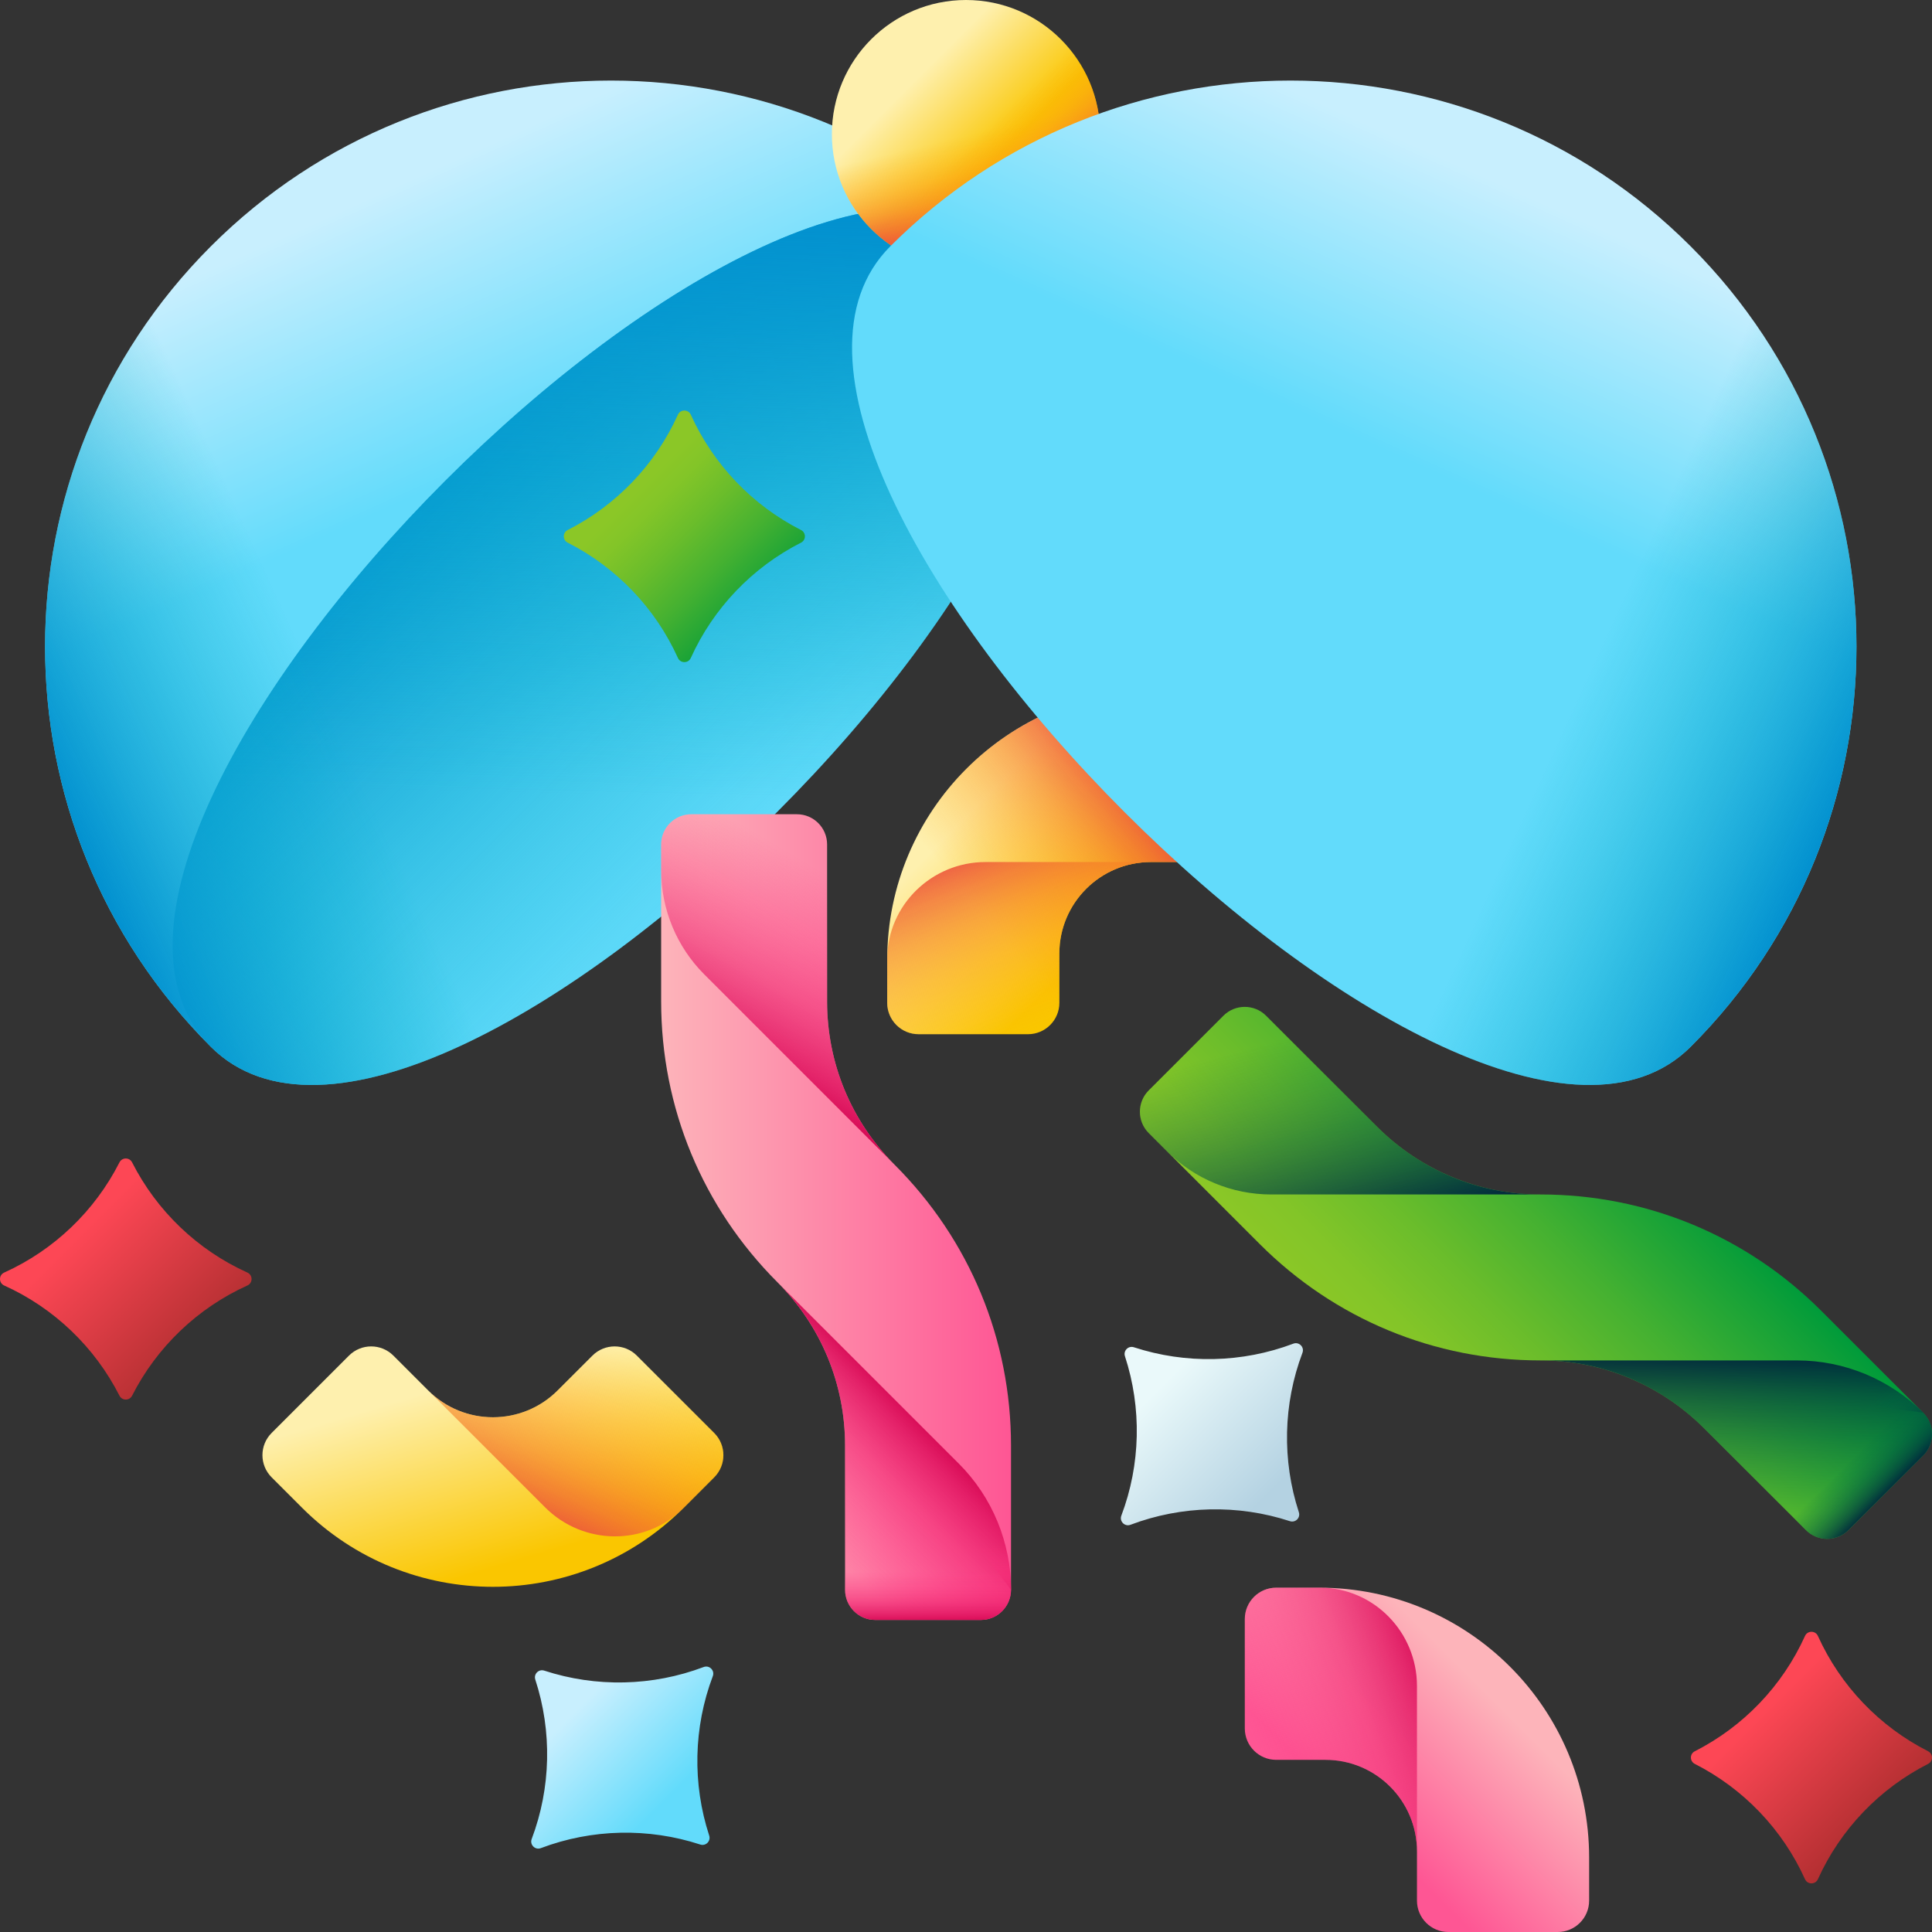 <svg id="Capa_1" enable-background="new 0 0 512 512" height="512" viewBox="0 0 512 512" width="512" xmlns="http://www.w3.org/2000/svg" xmlns:xlink="http://www.w3.org/1999/xlink"><rect x="0" y="0" width="512" height="512" fill="#333333" stroke="none"/><linearGradient id="lg1"><stop offset="0" stop-color="#c8effe"/><stop offset="1" stop-color="#62dbfb"/></linearGradient><linearGradient id="SVGID_1_" gradientTransform="matrix(.707 .707 -.707 .707 237.898 -62.337)" gradientUnits="userSpaceOnUse" x1="-15.689" x2="56.266" xlink:href="#lg1" y1="174.681" y2="202.044"/><linearGradient id="lg2"><stop offset="0" stop-color="#07b2cd" stop-opacity="0"/><stop offset=".455" stop-color="#05a5ce" stop-opacity=".455"/><stop offset="1" stop-color="#0290cf"/></linearGradient><linearGradient id="SVGID_00000007427565386612715430000001632923526320569507_" gradientTransform="matrix(.707 .707 -.707 .707 237.898 -62.337)" gradientUnits="userSpaceOnUse" x1="178.049" x2="38.133" xlink:href="#lg2" y1="218.952" y2="218.952"/><linearGradient id="SVGID_00000062169456593589363660000003721131994997911947_" gradientTransform="matrix(.707 .707 -.707 .707 237.898 -62.337)" gradientUnits="userSpaceOnUse" x1="138.764" x2="31.338" xlink:href="#lg2" y1="247.482" y2="134.988"/><linearGradient id="SVGID_00000059989574690888199840000005776136344634184358_" gradientTransform="matrix(.707 .707 -.707 .707 237.898 -62.337)" gradientUnits="userSpaceOnUse" x1="56.791" x2="30.442" xlink:href="#lg2" y1="278.286" y2="349.228"/><linearGradient id="lg3"><stop offset="0" stop-color="#fef0ae"/><stop offset="1" stop-color="#fac600"/></linearGradient><linearGradient id="SVGID_00000075870839248659119040000010714184122799549092_" gradientUnits="userSpaceOnUse" x1="242.074" x2="263.179" xlink:href="#lg3" y1="21.619" y2="42.724"/><linearGradient id="lg4"><stop offset="0" stop-color="#fea613" stop-opacity="0"/><stop offset=".203" stop-color="#fda215" stop-opacity=".203"/><stop offset=".405" stop-color="#fb961b" stop-opacity=".405"/><stop offset=".607" stop-color="#f68225" stop-opacity=".607"/><stop offset=".807" stop-color="#f06633" stop-opacity=".807"/><stop offset="1" stop-color="#e94444"/></linearGradient><linearGradient id="SVGID_00000028301850478076984750000002362556873541044155_" gradientUnits="userSpaceOnUse" x1="256.077" x2="261.78" xlink:href="#lg4" y1="35.867" y2="59.392"/><linearGradient id="SVGID_00000158026713991428994530000012419171090228624266_" gradientUnits="userSpaceOnUse" x1="257.701" x2="276.235" xlink:href="#lg4" y1="37.333" y2="56.818"/><linearGradient id="SVGID_00000150091070186684782980000005294774798239532169_" gradientUnits="userSpaceOnUse" x1="308.066" x2="336.59" y1="366.983" y2="395.507"><stop offset="0" stop-color="#eaf9fa"/><stop offset="1" stop-color="#b4d2e2"/></linearGradient><linearGradient id="SVGID_00000098220364755797388780000004504125155528451200_" gradientUnits="userSpaceOnUse" x1="152.514" x2="176.419" xlink:href="#lg1" y1="453.387" y2="477.292"/><linearGradient id="lg5"><stop offset="0" stop-color="#fd4755"/><stop offset="1" stop-color="#a72b2b"/></linearGradient><linearGradient id="SVGID_00000133492326487533086390000017174427256734271398_" gradientUnits="userSpaceOnUse" x1="21.214" x2="57.821" xlink:href="#lg5" y1="326.838" y2="363.445"/><linearGradient id="SVGID_00000167366175140545906410000013246091812778991254_" gradientUnits="userSpaceOnUse" x1="467.635" x2="501.919" xlink:href="#lg5" y1="453.356" y2="487.64"/><linearGradient id="lg6"><stop offset="0" stop-color="#8bc727"/><stop offset=".132" stop-color="#83c528"/><stop offset=".343" stop-color="#6bbd2b"/><stop offset=".607" stop-color="#45b131"/><stop offset=".911" stop-color="#11a038"/><stop offset="1" stop-color="#009b3a"/></linearGradient><linearGradient id="SVGID_00000098210961145172047410000010261641092768667039_" gradientUnits="userSpaceOnUse" x1="168.942" x2="203.226" xlink:href="#lg6" y1="129.712" y2="163.997"/><linearGradient id="lg7"><stop offset="0" stop-color="#fdb4ba"/><stop offset="1" stop-color="#fe5694"/></linearGradient><linearGradient id="SVGID_00000122683384473457111930000000138521182748749448_" gradientUnits="userSpaceOnUse" x1="175.212" x2="267.929" xlink:href="#lg7" y1="322.542" y2="322.542"/><linearGradient id="lg8"><stop offset="0" stop-color="#fd3581" stop-opacity="0"/><stop offset=".281" stop-color="#fa317d" stop-opacity=".282"/><stop offset=".56" stop-color="#f02571" stop-opacity=".56"/><stop offset=".838" stop-color="#df115e" stop-opacity=".838"/><stop offset="1" stop-color="#d2024e"/></linearGradient><linearGradient id="SVGID_00000149371261285017441350000009315100520886532736_" gradientUnits="userSpaceOnUse" x1="213.925" x2="244.707" xlink:href="#lg8" y1="404.719" y2="374.697"/><linearGradient id="SVGID_00000152250058552706661670000011612630840936634270_" gradientUnits="userSpaceOnUse" x1="236.976" x2="236.976" xlink:href="#lg8" y1="416.55" y2="430.251"/><linearGradient id="SVGID_00000015313682228700832260000004996621643627956617_" gradientUnits="userSpaceOnUse" x1="236.976" x2="236.976" xlink:href="#lg8" y1="409.709" y2="427.256"/><linearGradient id="SVGID_00000173143836185455138620000003773133431146491271_" gradientUnits="userSpaceOnUse" x1="224.129" x2="195.247" xlink:href="#lg8" y1="234.891" y2="283.533"/><linearGradient id="SVGID_00000025432395448510754840000007555426071173157025_" gradientTransform="matrix(.707 -.707 .707 .707 -93.42 402.693)" gradientUnits="userSpaceOnUse" x1="353.743" x2="446.461" xlink:href="#lg6" y1="307.66" y2="307.66"/><linearGradient id="lg9"><stop offset="0" stop-color="#026841" stop-opacity="0"/><stop offset=".238" stop-color="#026441" stop-opacity=".238"/><stop offset=".474" stop-color="#015840" stop-opacity=".475"/><stop offset=".711" stop-color="#01443f" stop-opacity=".711"/><stop offset=".946" stop-color="#00283d" stop-opacity=".946"/><stop offset="1" stop-color="#00213d"/></linearGradient><linearGradient id="SVGID_00000016067734056016285420000017303470101880512415_" gradientTransform="matrix(.707 -.707 .707 .707 -93.42 402.693)" gradientUnits="userSpaceOnUse" x1="392.456" x2="423.238" xlink:href="#lg9" y1="389.837" y2="359.815"/><linearGradient id="SVGID_00000165949447623716217870000011113605538175655612_" gradientTransform="matrix(.707 -.707 .707 .707 -93.42 402.693)" gradientUnits="userSpaceOnUse" x1="415.507" x2="415.507" xlink:href="#lg9" y1="401.668" y2="415.37"/><linearGradient id="SVGID_00000005982131175960813490000004258711060332777105_" gradientTransform="matrix(.707 -.707 .707 .707 -93.42 402.693)" gradientUnits="userSpaceOnUse" x1="415.507" x2="415.507" xlink:href="#lg9" y1="394.828" y2="412.375"/><linearGradient id="SVGID_00000009562466425249053920000014718340088357775265_" gradientTransform="matrix(.707 -.707 .707 .707 -93.42 402.693)" gradientUnits="userSpaceOnUse" x1="402.66" x2="373.778" xlink:href="#lg9" y1="220.009" y2="268.652"/><linearGradient id="SVGID_00000177452063351754982210000010028385260866797446_" gradientTransform="matrix(.707 -.707 .707 .707 -240.545 403.534)" gradientUnits="userSpaceOnUse" x1="285.127" x2="261.365" xlink:href="#lg3" y1="231.379" y2="275.102"/><linearGradient id="SVGID_00000032637192017585201190000003012445955211371953_" gradientTransform="matrix(.707 -.707 .707 .707 -240.545 403.534)" gradientUnits="userSpaceOnUse" x1="317.54" x2="267.639" xlink:href="#lg4" y1="251.726" y2="270.736"/><linearGradient id="SVGID_00000167390668517010708990000016990996551830991289_" gradientTransform="matrix(.707 -.707 .707 .707 -240.545 403.534)" gradientUnits="userSpaceOnUse" x1="492.408" x2="492.408" xlink:href="#lg3" y1="218.785" y2="266.548"/><linearGradient id="SVGID_00000130615978307666293070000015470441639036692389_" gradientUnits="userSpaceOnUse" x1="260.644" x2="302.703" xlink:href="#lg4" y1="242.968" y2="208.037"/><linearGradient id="SVGID_00000014592382826188242340000015219679360496482189_" gradientTransform="matrix(0 1 -1 0 -2744.808 1696.036)" gradientUnits="userSpaceOnUse" x1="-1425.162" x2="-1475.063" xlink:href="#lg4" y1="-3023.62" y2="-3004.61"/><linearGradient id="SVGID_00000058579329392789120640000014512454209454212271_" gradientTransform="matrix(.707 .707 -.707 .707 -1303.095 2149.944)" gradientUnits="userSpaceOnUse" x1="-3.51" x2="-3.51" xlink:href="#lg7" y1="-2403.435" y2="-2355.673"/><linearGradient id="SVGID_00000114776625942193256510000013518799421618723237_" gradientTransform="matrix(-1 0 0 -1 -2595.597 -354.319)" gradientUnits="userSpaceOnUse" x1="-2928.686" x2="-2978.586" xlink:href="#lg8" y1="-818.764" y2="-799.754"/><linearGradient id="SVGID_00000163032185189527667150000001160816159946393520_" gradientTransform="matrix(-.707 .707 .707 .707 612.244 -62.337)" gradientUnits="userSpaceOnUse" x1="229.127" x2="301.082" xlink:href="#lg1" y1="-70.135" y2="-42.772"/><linearGradient id="SVGID_00000021092248839235666900000000612752374804639364_" gradientTransform="matrix(-.707 .707 .707 .707 612.244 -62.337)" gradientUnits="userSpaceOnUse" x1="301.607" x2="275.257" xlink:href="#lg2" y1="33.47" y2="104.412"/><g><g><path d="m55.872 277.402c-58.575-58.575-58.575-153.545 0-212.12s153.545-58.575 212.12 0-153.544 270.695-212.12 212.12z" fill="url(#SVGID_1_)"/><path d="m55.872 277.402c-58.575-58.576 153.545-270.696 212.12-212.121s-153.544 270.696-212.12 212.121z" fill="url(#SVGID_00000007427565386612715430000001632923526320569507_)"/><path d="m55.872 277.402c-58.575-58.576 153.545-270.696 212.12-212.121s-153.544 270.696-212.12 212.121z" fill="url(#SVGID_00000062169456593589363660000003721131994997911947_)"/><path d="m55.872 65.281c-58.575 58.575-58.575 153.545 0 212.12 29.391 29.391 97.439-9.373 150.552-62.693l-149.982-149.982c-.189.187-.382.367-.57.555z" fill="url(#SVGID_00000059989574690888199840000005776136344634184358_)"/></g><g><circle cx="256" cy="35.545" fill="url(#SVGID_00000075870839248659119040000010714184122799549092_)" r="35.545"/><path d="m220.455 35.545c0 19.631 15.914 35.545 35.545 35.545s35.545-15.914 35.545-35.545c0-4.252-.749-8.328-2.118-12.107h-66.855c-1.368 3.78-2.117 7.856-2.117 12.107z" fill="url(#SVGID_00000028301850478076984750000002362556873541044155_)"/><path d="m230.866 60.68c13.881 13.881 36.387 13.881 50.269 0 13.881-13.881 13.881-36.387 0-50.269-3.006-3.006-6.418-5.359-10.058-7.063l-47.273 47.273c1.703 3.641 4.055 7.052 7.062 10.059z" fill="url(#SVGID_00000158026713991428994530000012419171090228624266_)"/></g><g><path d="m341.844 403.128c-13.738-4.485-28.701-4.168-42.263.957-1.503.568-2.984-.914-2.416-2.416 5.126-13.562 5.442-28.525.957-42.263-.477-1.462.904-2.844 2.367-2.367 13.738 4.485 28.701 4.168 42.263-.957 1.503-.568 2.984.914 2.416 2.416-5.126 13.562-5.442 28.525-.957 42.263.477 1.462-.905 2.844-2.367 2.367z" fill="url(#SVGID_00000150091070186684782980000005294774798239532169_)"/></g><g><path d="m185.58 488.821c-13.738-4.485-28.701-4.169-42.263.957-1.503.568-2.984-.914-2.416-2.416 5.126-13.562 5.442-28.525.957-42.263-.477-1.462.904-2.844 2.367-2.367 13.738 4.485 28.701 4.168 42.263-.957 1.503-.568 2.984.914 2.416 2.416-5.126 13.562-5.442 28.525-.957 42.263.477 1.462-.904 2.844-2.367 2.367z" fill="url(#SVGID_00000098220364755797388780000004504125155528451200_)"/></g><g><path d="m31.66 369.873c-6.543-12.886-17.347-23.242-30.562-29.208-1.464-.661-1.464-2.756 0-3.417 13.215-5.966 24.018-16.322 30.562-29.208.696-1.372 2.651-1.372 3.347 0 6.543 12.886 17.347 23.242 30.562 29.208 1.464.661 1.464 2.756 0 3.417-13.215 5.966-24.018 16.322-30.562 29.208-.697 1.371-2.651 1.371-3.347 0z" fill="url(#SVGID_00000133492326487533086390000017174427256734271398_)"/></g><g><path d="m510.971 467.45c-12.886 6.543-23.242 17.347-29.208 30.562-.661 1.464-2.756 1.464-3.417 0-5.966-13.215-16.322-24.018-29.208-30.562-1.372-.697-1.372-2.651 0-3.347 12.886-6.543 23.242-17.347 29.208-30.562.661-1.464 2.756-1.464 3.417 0 5.966 13.215 16.322 24.018 29.208 30.562 1.372.696 1.372 2.65 0 3.347z" fill="url(#SVGID_00000167366175140545906410000013246091812778991254_)"/></g><g><path d="m212.278 143.806c-12.886 6.543-23.242 17.347-29.208 30.562-.661 1.464-2.756 1.464-3.417 0-5.966-13.215-16.322-24.018-29.208-30.562-1.372-.696-1.372-2.651 0-3.347 12.886-6.543 23.242-17.347 29.208-30.562.661-1.464 2.756-1.464 3.417 0 5.966 13.215 16.322 24.018 29.208 30.562 1.372.696 1.372 2.65 0 3.347z" fill="url(#SVGID_00000098210961145172047410000010261641092768667039_)"/></g><g><g><path d="m259.927 429.302h-27.975c-4.42 0-8.002-3.583-8.002-8.002v-38.217c0-16.35-6.367-31.721-17.928-43.282-19.868-19.868-30.81-46.284-30.81-74.381v-41.637c0-4.42 3.583-8.002 8.002-8.002h27.975c4.42 0 8.002 3.583 8.002 8.002v41.637c0 16.35 6.367 31.721 17.928 43.282 19.868 19.868 30.81 46.284 30.81 74.381v38.217c0 4.419-3.582 8.002-8.002 8.002z" fill="url(#SVGID_00000122683384473457111930000000138521182748749448_)"/></g><path d="m206.022 339.801c11.561 11.561 17.928 26.932 17.928 43.282v38.217c0 4.419 3.583 8.002 8.002 8.002h27.975c4.42 0 8.002-3.583 8.002-8.002 0-12.544-4.983-24.574-13.853-33.444z" fill="url(#SVGID_00000149371261285017441350000009315100520886532736_)"/><path d="m206.022 339.801c11.561 11.561 17.928 26.932 17.928 43.282v38.217c0 4.419 3.583 8.002 8.002 8.002h27.975c4.42 0 8.002-3.583 8.002-8.002 0-12.544-4.983-24.574-13.853-33.444z" fill="url(#SVGID_00000152250058552706661670000011612630840936634270_)"/><path d="m267.929 421.3c0-12.544-4.983-24.574-13.853-33.444l-48.055-48.055" fill="url(#SVGID_00000015313682228700832260000004996621643627956617_)"/><path d="m237.12 308.702c-11.561-11.561-17.928-26.932-17.928-43.282v-41.637c0-4.419-3.583-8.002-8.002-8.002h-27.975c-4.42 0-8.002 3.583-8.002 8.002v6.849c0 10.348 4.111 20.272 11.428 27.589z" fill="url(#SVGID_00000173143836185455138620000003773133431146491271_)"/></g><g><g><path d="m509.656 385.695-19.781 19.781c-3.125 3.125-8.192 3.125-11.317 0l-27.023-27.023c-11.561-11.561-26.932-17.928-43.282-17.928-28.098 0-54.513-10.942-74.381-30.809l-29.442-29.442c-3.125-3.125-3.125-8.192 0-11.317l19.781-19.781c3.125-3.125 8.192-3.125 11.317 0l29.442 29.442c11.561 11.561 26.932 17.928 43.282 17.928 28.098.001 54.513 10.942 74.381 30.81l27.023 27.023c3.125 3.125 3.125 8.191 0 11.316z" fill="url(#SVGID_00000025432395448510754840000007555426071173157025_)"/></g><path d="m408.253 360.526c16.35 0 31.721 6.367 43.282 17.928l27.023 27.023c3.125 3.125 8.192 3.125 11.317 0l19.781-19.781c3.125-3.125 3.125-8.192 0-11.317-8.87-8.87-20.9-13.853-33.444-13.853z" fill="url(#SVGID_00000016067734056016285420000017303470101880512415_)"/><path d="m408.253 360.526c16.35 0 31.721 6.367 43.282 17.928l27.023 27.023c3.125 3.125 8.192 3.125 11.317 0l19.781-19.781c3.125-3.125 3.125-8.192 0-11.317-8.87-8.87-20.9-13.853-33.444-13.853z" fill="url(#SVGID_00000165949447623716217870000011113605538175655612_)"/><path d="m509.656 374.379c-8.87-8.87-20.9-13.853-33.444-13.853h-67.959" fill="url(#SVGID_00000005982131175960813490000004258711060332777105_)"/><path d="m408.252 316.546c-16.35.001-31.721-6.367-43.282-17.928l-29.442-29.442c-3.125-3.125-8.192-3.125-11.317 0l-19.781 19.781c-3.125 3.125-3.125 8.192 0 11.317l4.843 4.843c7.317 7.317 17.241 11.428 27.589 11.428z" fill="url(#SVGID_00000009562466425249053920000014718340088357775265_)"/></g><g><path d="m113.487 368.489-9.241-9.241c-3.248-3.248-8.514-3.248-11.762 0l-20.499 20.499c-3.248 3.248-3.248 8.514 0 11.762l8.065 8.065c27.932 27.932 73.219 27.932 101.151 0l8.065-8.065c3.248-3.248 3.248-8.514 0-11.762l-20.499-20.499c-3.248-3.248-8.514-3.248-11.762 0l-9.241 9.241c-9.466 9.466-24.812 9.466-34.277 0z" fill="url(#SVGID_00000177452063351754982210000010028385260866797446_)"/><path d="m181.201 399.574 8.065-8.065c3.248-3.248 3.248-8.514 0-11.762l-20.499-20.499c-3.248-3.248-8.514-3.248-11.762 0l-9.241 9.241c-9.465 9.465-24.812 9.465-34.277 0l30.987 30.987c10.055 10.055 26.44 10.309 36.533.291.065-.064.129-.129.194-.193z" fill="url(#SVGID_00000032637192017585201190000003012445955211371953_)"/></g><g><path d="m304.981 228.452h13.069c4.593 0 8.317-3.724 8.317-8.317v-28.99c0-4.593-3.724-8.317-8.317-8.317h-11.406c-39.502 0-71.525 32.023-71.525 71.525v11.406c0 4.593 3.724 8.317 8.317 8.317h28.99c4.593 0 8.317-3.724 8.317-8.317v-13.069c.001-13.386 10.852-24.238 24.238-24.238z" fill="url(#SVGID_00000167390668517010708990000016990996551830991289_)"/><path d="m304.981 228.452h13.069c4.593 0 8.317-3.724 8.317-8.317v-28.99c0-4.593-3.724-8.317-8.317-8.317h-11.406c-39.502 0-71.525 32.023-71.525 71.525v11.406c0 4.593 3.724 8.317 8.317 8.317h28.99c4.593 0 8.317-3.724 8.317-8.317v-13.069c.001-13.386 10.852-24.238 24.238-24.238z" fill="url(#SVGID_00000130615978307666293070000015470441639036692389_)"/><path d="m235.12 254.353v11.406c0 4.593 3.724 8.317 8.317 8.317h28.99c4.593 0 8.317-3.724 8.317-8.317v-13.069c0-13.386 10.852-24.238 24.238-24.238h-43.822c-14.221 0-25.985 11.407-26.039 25.627-.001.092-.001.183-.001.274z" fill="url(#SVGID_00000014592382826188242340000015219679360496482189_)"/></g><g><path d="m375.51 490.614v13.069c0 4.593 3.724 8.317 8.317 8.317h28.99c4.593 0 8.317-3.724 8.317-8.317v-11.406c0-39.502-32.023-71.525-71.525-71.525h-11.406c-4.593 0-8.317 3.724-8.317 8.317v28.99c0 4.593 3.724 8.317 8.317 8.317h13.069c13.386 0 24.238 10.852 24.238 24.238z" fill="url(#SVGID_00000058579329392789120640000014512454209454212271_)"/><path d="m349.609 420.753h-11.406c-4.593 0-8.317 3.724-8.317 8.317v28.99c0 4.593 3.724 8.317 8.317 8.317h13.069c13.386 0 24.238 10.852 24.238 24.238v-43.822c0-14.221-11.407-25.985-25.627-26.039-.091-.001-.183-.001-.274-.001z" fill="url(#SVGID_00000114776625942193256510000013518799421618723237_)"/></g><g><path d="m448.049 277.402c58.575-58.575 58.575-153.545 0-212.12s-153.545-58.575-212.12 0 153.544 270.695 212.12 212.12z" fill="url(#SVGID_00000163032185189527667150000001160816159946393520_)"/><path d="m448.049 65.281c58.575 58.575 58.575 153.545 0 212.12-29.391 29.391-97.439-9.373-150.552-62.693l149.982-149.982c.189.187.382.367.57.555z" fill="url(#SVGID_00000021092248839235666900000000612752374804639364_)"/></g></g></svg>